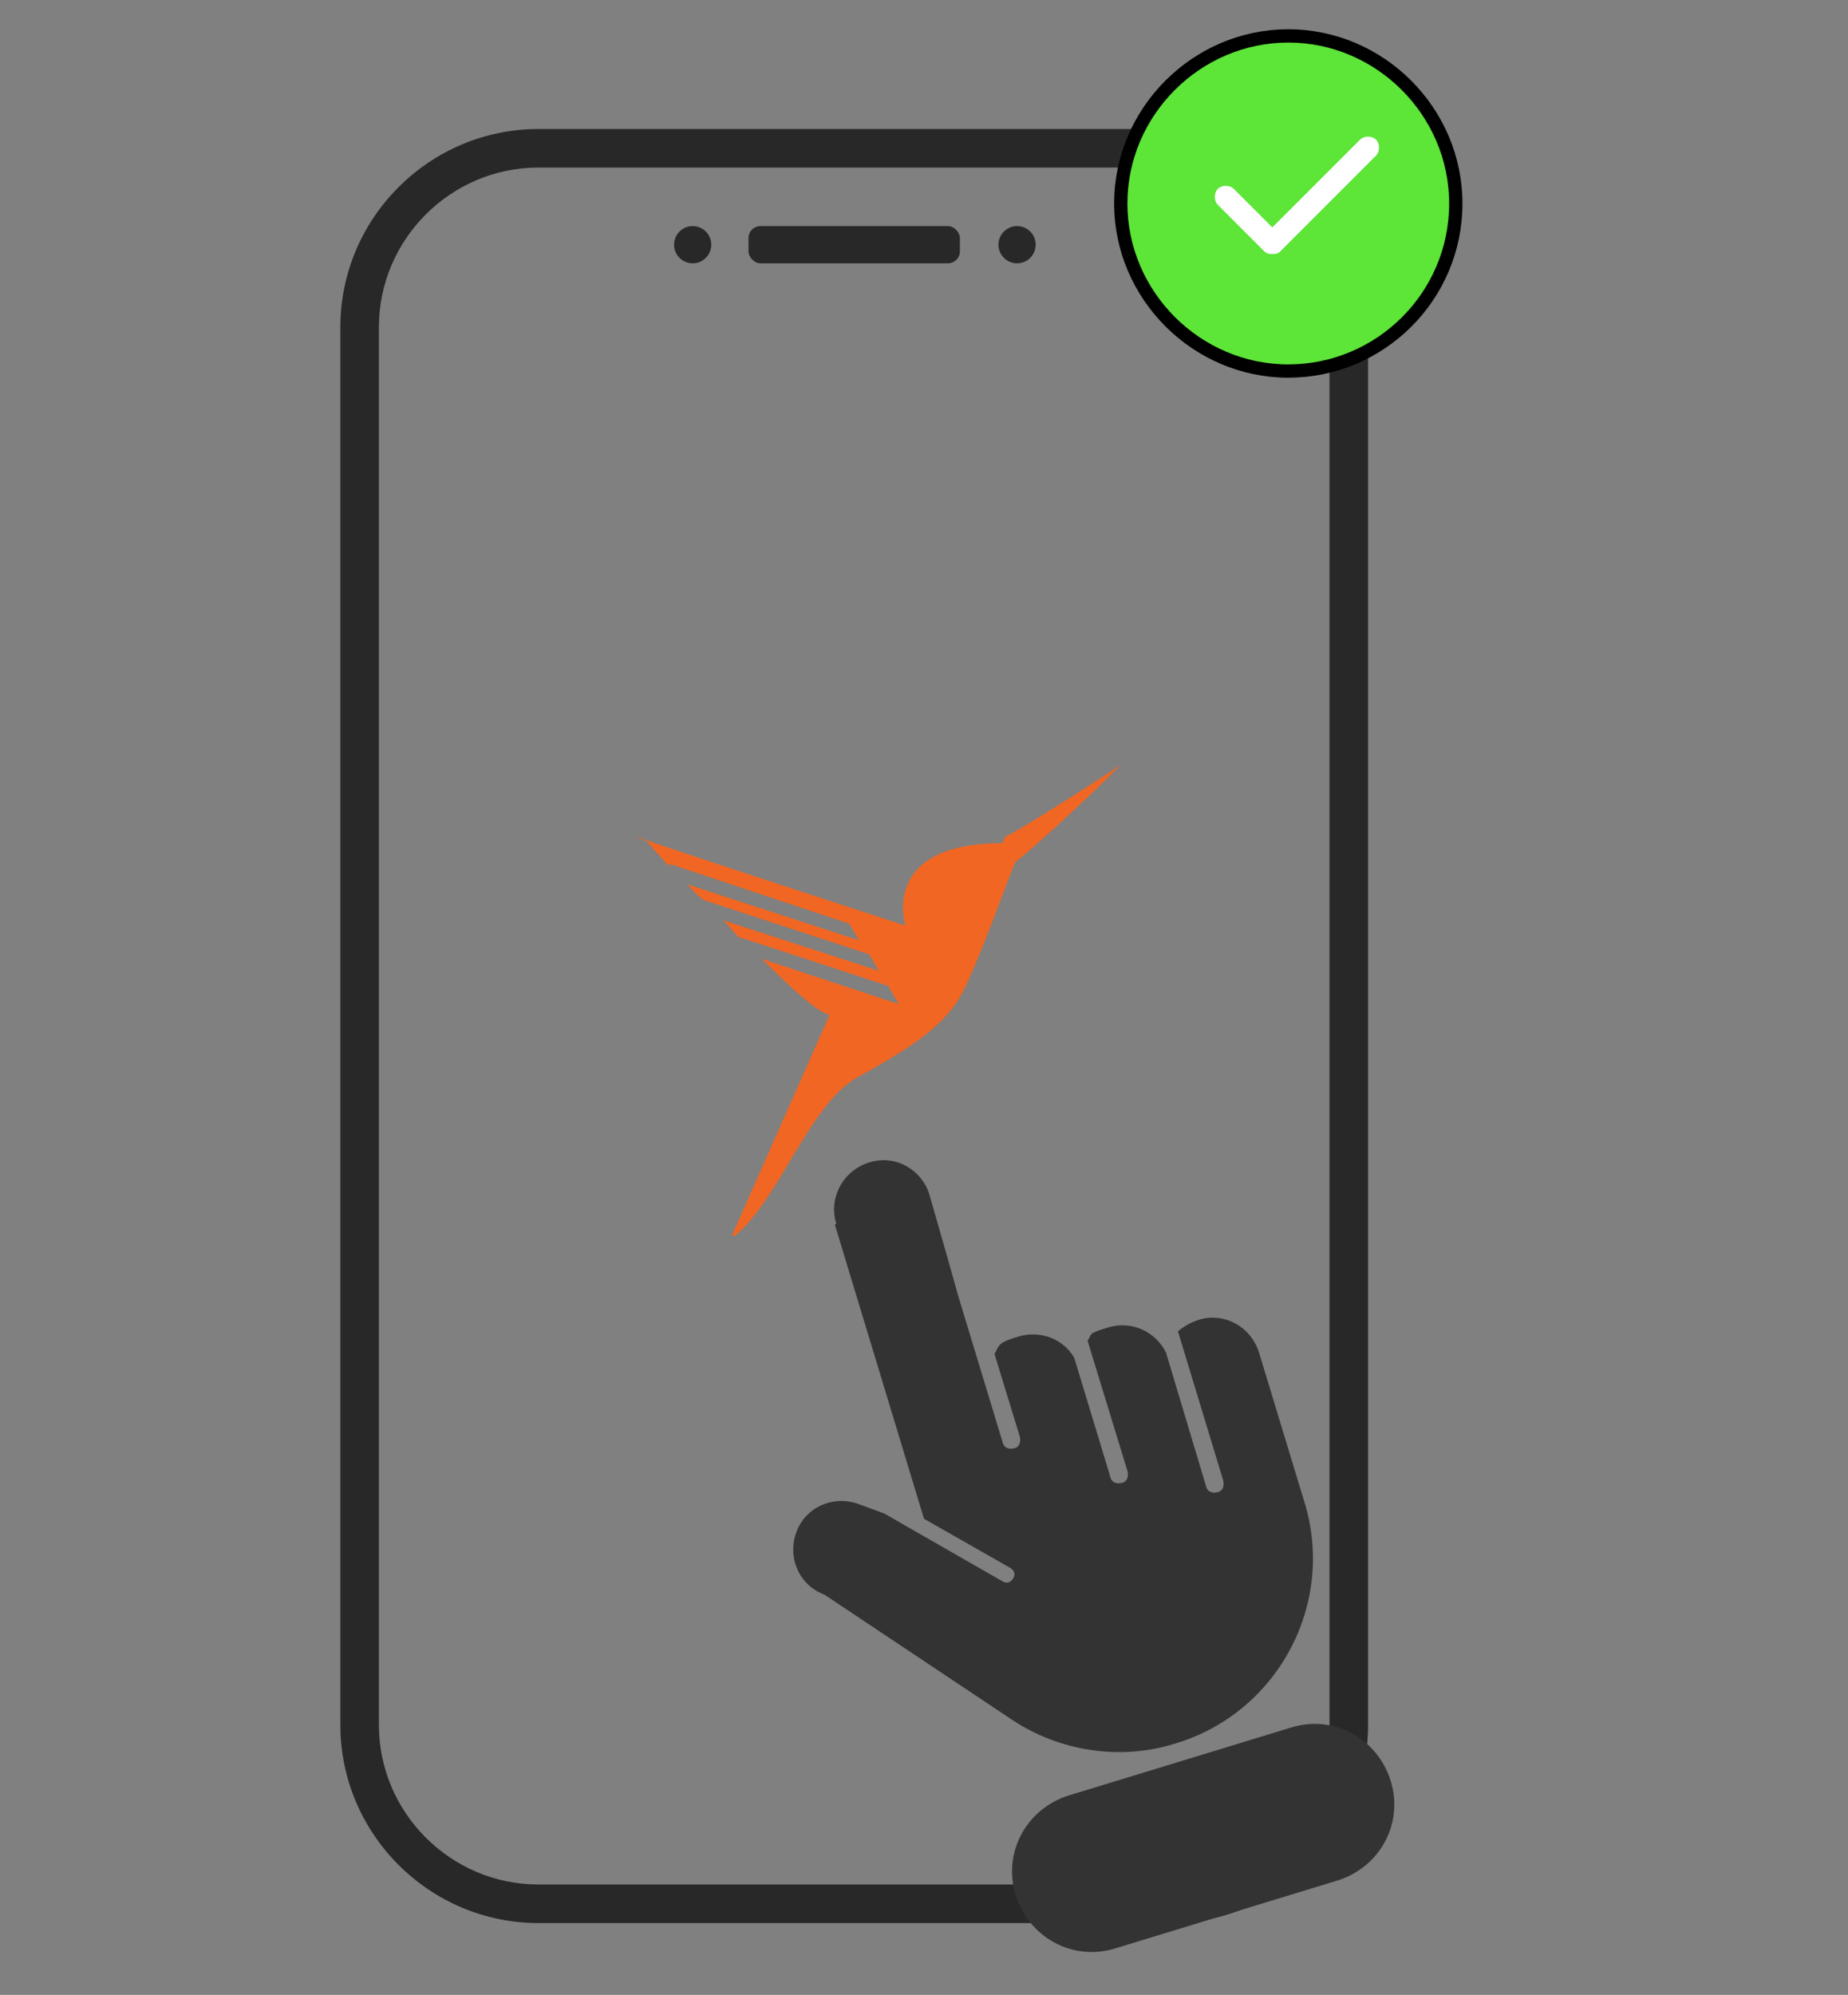 <?xml version="1.0" encoding="UTF-8"?>
<svg id="Layer_1" data-name="Layer 1" xmlns="http://www.w3.org/2000/svg" version="1.1" viewBox="0 0 139 150">
  <rect x="0" y="0" width="139" height="150" fill="#808080" stroke="none"/>
  <defs>
    <style>
      .cls-1 {
        fill: #333;
      }

      .cls-1, .cls-2, .cls-3, .cls-4 {
        stroke-width: 0px;
      }

      .cls-2 {
        fill: #282828;
      }

      .cls-3 {
        fill: #f16622;
      }

      .cls-5 {
        fill: #5de538;
        stroke: #000;
        stroke-miterlimit: 10;
      }

      .cls-4 {
        fill: #fff;
      }
    </style>
  </defs>
  <g>
    <g>
      <path class="cls-2" d="M88,144.6h-47.5c-8.2,0-14.9-6.7-14.9-14.9V24.6c0-8.2,6.7-14.9,14.9-14.9h47.5c8.2,0,14.9,6.7,14.9,14.9v105.1c0,8.2-6.7,14.9-14.9,14.9ZM40.5,12.6c-6.6,0-12,5.4-12,12v105.1c0,6.6,5.4,12,12,12h47.5c6.6,0,12-5.4,12-12V24.6c0-6.6-5.4-12-12-12h-47.5Z"/>
      <g>
        <rect class="cls-2" x="56.3" y="17" width="15.9" height="2.8" rx=".9" ry=".9"/>
        <circle class="cls-2" cx="52.1" cy="18.4" r="1.4"/>
        <circle class="cls-2" cx="76.5" cy="18.4" r="1.4"/>
      </g>
    </g>
    <g>
      <path class="cls-5" d="M109.5,15.3c0,7-5.7,12.6-12.6,12.6s-12.6-5.7-12.6-12.6,5.7-12.6,12.6-12.6,12.6,5.7,12.6,12.6Z"/>
      <path class="cls-4" d="M95.7,19.1c-.2,0-.4,0-.6-.2l-3.5-3.5c-.3-.3-.3-.9,0-1.2.3-.3.9-.3,1.2,0l2.9,2.9,6.6-6.6c.3-.3.9-.3,1.2,0,.3.3.3.9,0,1.2l-7.2,7.2c-.2.2-.4.2-.6.2Z"/>
    </g>
  </g>
  <g id="NewGroup80-0">
    <g>
      <path class="cls-1" d="M62.8,92.1l6.7,22.1,6.5,3.7c.3.2.4.5.2.8-.2.3-.5.4-.8.2l-8.9-5.1-1.9-.7c-1.9-.7-4,.2-4.7,2.1-.7,1.9.2,4,2.1,4.7l14.1,9.4c3.6,2.4,8.2,3.1,12.3,1.8,7.7-2.3,12.1-10.5,9.7-18.2l-3.4-11.2c-.6-1.9-2.5-3-4.4-2.5-.7.2-1.2.5-1.7.9,0,0,0,0,0,0l3.4,11.2c.1.4,0,.8-.4.9-.4.1-.8,0-.9-.5l-3-10s0,0,0,0c-.8-1.6-2.6-2.4-4.3-1.9s-1.2.5-1.6,1l3,9.8c.1.4,0,.8-.4.9-.4.1-.8,0-.9-.5l-2.7-8.9c-.8-1.4-2.5-2.1-4.2-1.6s-1.4.7-1.8,1.3l1.9,6.2c.1.4,0,.8-.4.9-.4.1-.8,0-.9-.5l-3.4-11.2c0-.1-2.1-7.4-2.1-7.4-.6-1.9-2.6-3-4.5-2.4-2,.6-3.1,2.7-2.5,4.6h0Z"/>
      <path class="cls-1" d="M97.1,129.9l-16.7,5.1c-3.2,1-5,4.3-4,7.5,1,3.2,4.3,5,7.5,4l16.7-5.1c3.2-1,5-4.3,4-7.5s-4.3-5-7.5-4h0Z"/>
    </g>
  </g>
  <path class="cls-3" d="M75.4,63.4c-9.3,0-7.3,6.2-7.3,6.2-1.2-.4-17.2-5.6-19.4-6.4s-.1,0,0,.1c.2.3.7.8,1.4,1.6s.1.1.2.1h.2c0,0,13.2,4.4,13.2,4.4,0,0,.1,0,.2.1l.7,1.2s0,0,0,0l-12.9-4.2s0,0,0,0c.3.3.6.7,1,1s.2.2.3.2l12.2,4c0,0,.1,0,.2.1l.7,1.2s0,0,0,0l-11.7-3.8s0,0,0,0c.4.4.7.8,1.1,1.2s.1,0,.2.1l11,3.6c.1,0,.2.1.2.2l.7,1.2s0,0,0,0l-10.3-3.4c0,0,0,0,0,0,2.3,2.3,4.3,4.1,5.1,4.2l-7.3,16.5c0,.1,0,.2.2.1,3.3-2.7,5.6-9.9,9.2-11.9,5.1-2.8,7.1-4.4,8.3-7.2,1.5-3.3,3.4-8.8,3.6-9,2-1.6,5.6-5,7.1-6.5s0-.2-.1-.2c-2.1,1.4-7.5,4.8-7.8,4.8Z"/>
</svg>